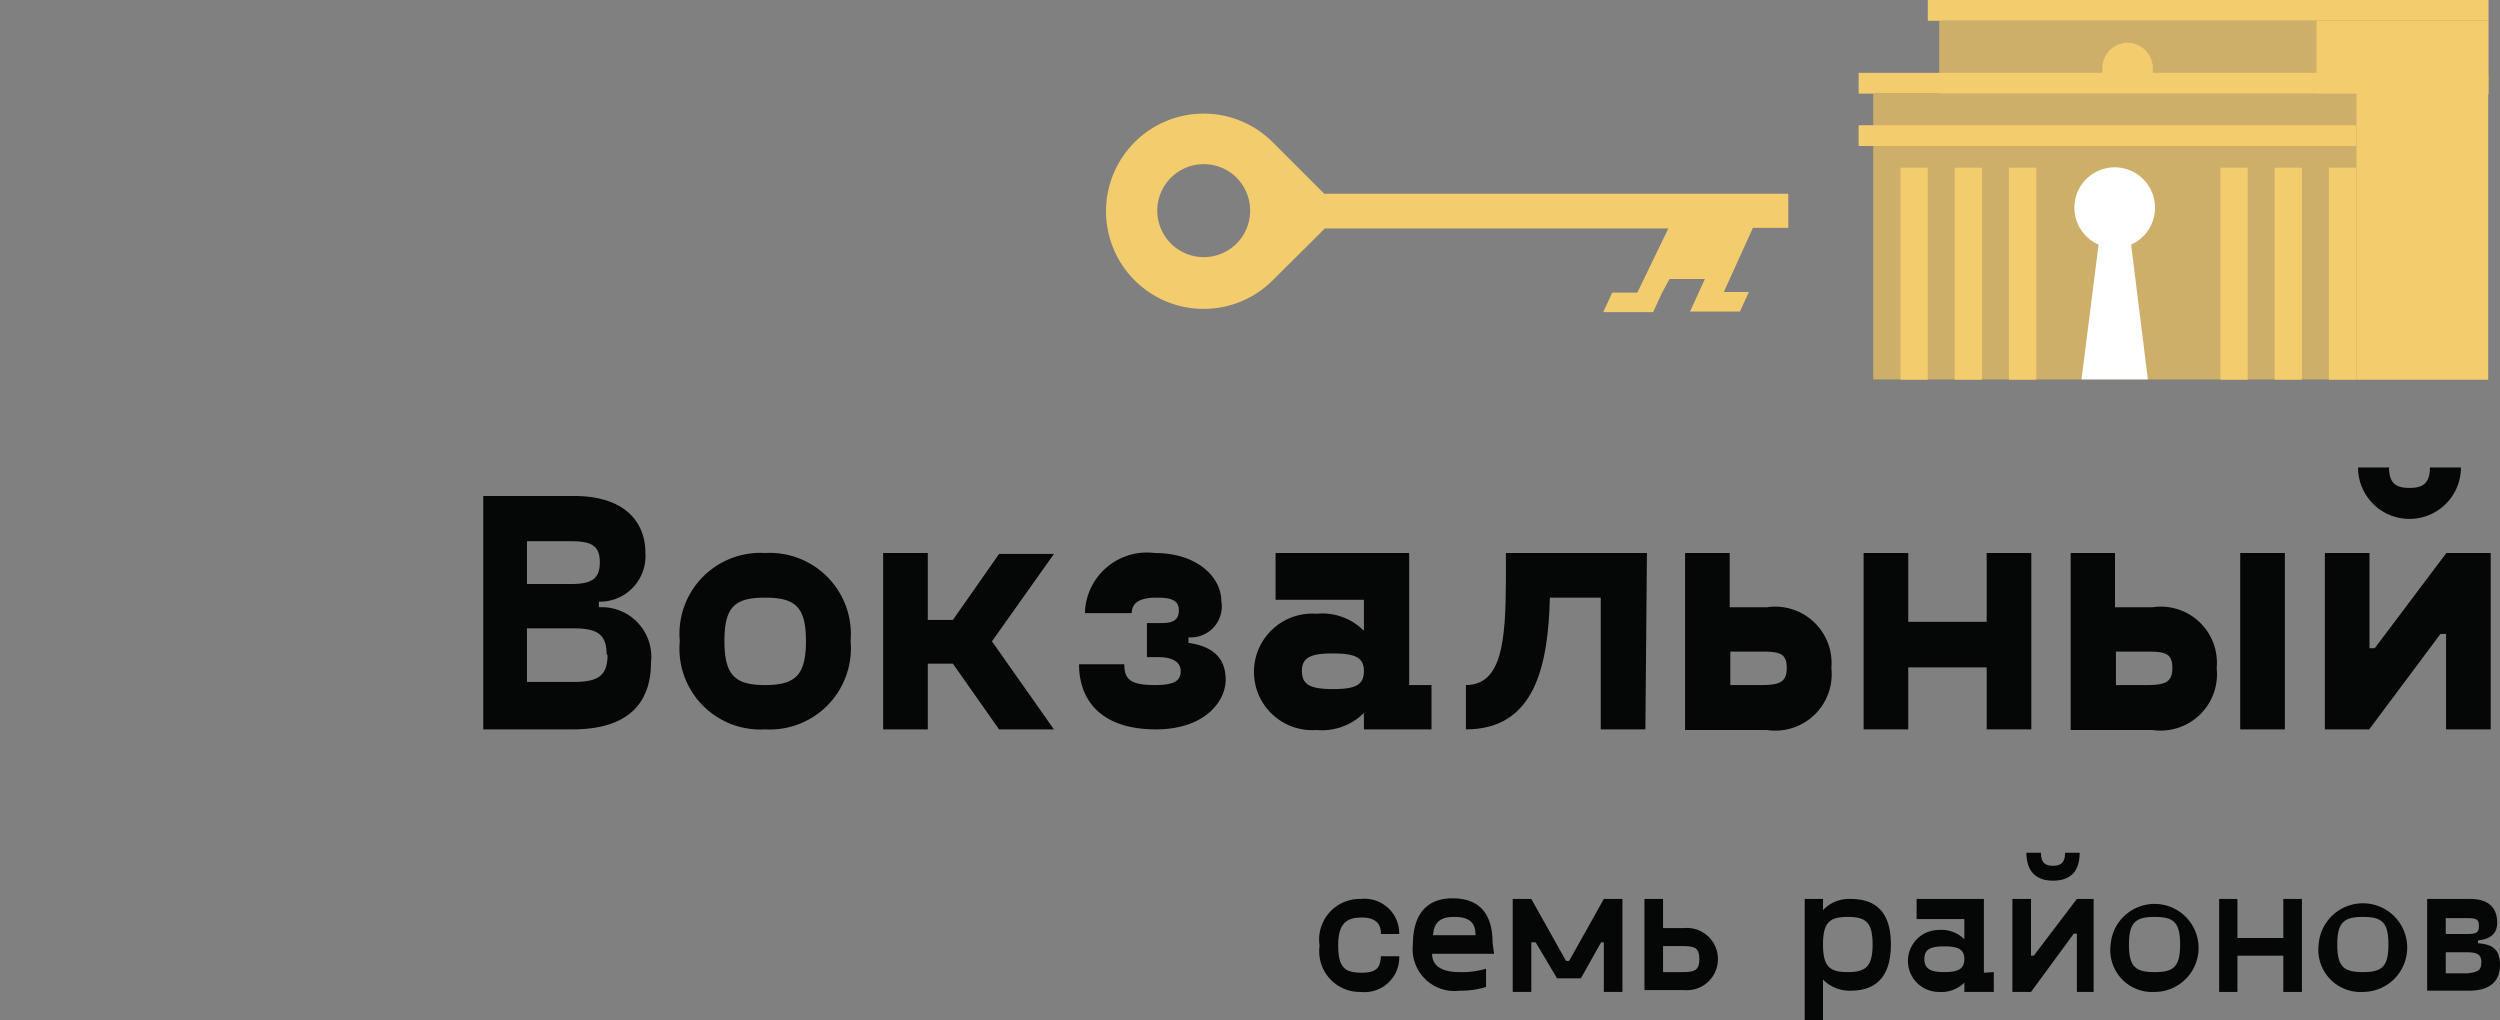 <?xml version="1.0" encoding="UTF-8"?> <svg xmlns="http://www.w3.org/2000/svg" id="Layer_1" data-name="Layer 1" viewBox="0 0 80.65 32.91"><rect x="0" y="0" width="80.65" height="32.91" fill="#808080" stroke="none"/> <defs> <style>.cls-1{fill:#040706;}.cls-2,.cls-4{fill:#f2cc6d;}.cls-3{fill:#ceaf6a;}.cls-4,.cls-5{fill-rule:evenodd;}.cls-5{fill:#fff;}</style> </defs> <title>Вокзальный</title> <path class="cls-1" d="M43.9,29a1.12,1.12,0,0,1,1.24,1.13h-.59c0-.31-.15-.53-.62-.53s-.76.17-.76.89.21.89.76.89.59-.23.62-.53h.59A1.12,1.12,0,0,1,43.9,32a1.31,1.31,0,0,1-1.33-1.49A1.31,1.31,0,0,1,43.9,29Z"></path> <path class="cls-1" d="M48.2,30.77h-2c0,.34.24.59.89.59a2.66,2.66,0,0,0,.85-.11v.59a2.76,2.76,0,0,1-.85.12,1.35,1.35,0,0,1-1.51-1.49c0-.88.37-1.49,1.28-1.49s1.29.55,1.29,1.43Zm-2-.6H47.6c0-.43-.22-.59-.69-.59S46.26,29.77,46.23,30.17Z"></path> <path class="cls-1" d="M52.34,29v3h-.6V30.4h-.09L51,31.56h-.77l-.69-1.16H49.4V32h-.6V29h.6l1.12,2h.1l1.12-2Z"></path> <path class="cls-1" d="M55.42,30.94a1,1,0,0,1-1.09,1H53.05V29h.6v.94h.68A1,1,0,0,1,55.42,30.94Zm-.6,0c0-.39-.18-.42-.59-.42h-.58v.84h.58C54.64,31.36,54.82,31.33,54.82,30.94Z"></path> <path class="cls-1" d="M61,30.47c0,.87-.34,1.49-1.3,1.49a1.19,1.19,0,0,1-.89-.36v1.31h-.59V29h.59v.36A1.15,1.15,0,0,1,59.7,29C60.66,29,61,29.59,61,30.47Zm-.59,0c0-.72-.22-.89-.8-.89s-.8.17-.8.89.22.89.8.89S60.41,31.18,60.41,30.47Z"></path> <path class="cls-1" d="M64.32,31.36V32h-.95v-.3a1.05,1.05,0,0,1-.82.3,1,1,0,1,1,0-2,1.05,1.05,0,0,1,.82.3v-.65H61.83V29H64v2.38Zm-.95-.42c0-.32-.21-.41-.65-.41s-.64.09-.64.41.21.42.64.42S63.37,31.27,63.37,30.94Z"></path> <path class="cls-1" d="M67.54,29v3H67V30.12h-.1L65.52,32h-.6V29h.6v1.83h.09L67,29Zm-2.17-1.49h.47c0,.36.18.42.39.42s.39-.06.39-.42h.47c0,.71-.41.9-.86.9S65.37,28.21,65.37,27.49Z"></path> <path class="cls-1" d="M68.09,30.47A1.42,1.42,0,1,1,69.51,32,1.35,1.35,0,0,1,68.09,30.47Zm2.24,0c0-.72-.21-.89-.82-.89s-.83.17-.83.89.21.89.83.89S70.33,31.18,70.33,30.47Z"></path> <path class="cls-1" d="M74.26,29v3h-.6V30.83H72.18V32h-.59V29h.59v1.26h1.48V29Z"></path> <path class="cls-1" d="M74.8,30.47A1.43,1.43,0,1,1,76.23,32,1.36,1.36,0,0,1,74.8,30.47Zm2.25,0c0-.72-.21-.89-.82-.89s-.83.17-.83.89.21.89.83.89S77.05,31.18,77.05,30.47Z"></path> <path class="cls-1" d="M80.65,31.13c0,.46-.25.83-1,.83H78.3V29h1.39c.63,0,.87.32.87.77,0,.29-.15.52-.62.57v.09C80.46,30.46,80.65,30.68,80.65,31.13Zm-1.75-1h.73c.27,0,.34-.06.34-.26s-.07-.25-.34-.25H78.9Zm1.15.93c0-.25-.1-.34-.46-.34H78.9v.68h.69C80,31.36,80.05,31.27,80.05,31Z"></path> <path class="cls-1" d="M21,21.38c0,1.12-.55,2.15-2.53,2.15H15.59V16h2.92c1.68,0,2.31.87,2.31,1.83a1.47,1.47,0,0,1-1.5,1.58v.18A1.6,1.6,0,0,1,21,21.38Zm-4-2.54h1.43c.66,0,.92-.17.92-.7s-.26-.68-.92-.68H17Zm2.57,2.28c0-.68-.32-.85-1.09-.85H17V22h1.48C19.28,22,19.6,21.82,19.6,21.12Z"></path> <path class="cls-1" d="M21.93,20.68a2.61,2.61,0,0,1,2.75-2.84,2.62,2.62,0,0,1,2.76,2.84,2.62,2.62,0,0,1-2.76,2.85A2.61,2.61,0,0,1,21.93,20.68Zm4.07,0c0-1.1-.34-1.4-1.32-1.4s-1.31.3-1.31,1.4.34,1.42,1.31,1.42S26,21.79,26,20.68Z"></path> <path class="cls-1" d="M32,20.69l2,2.84H32.23l-1.49-2.12h-.81v2.12H28.49V17.84h1.44V20h.81l1.49-2.13H34Z"></path> <path class="cls-1" d="M36.27,21.43c0,.51.23.67,1,.67.63,0,.82-.15.82-.45s-.29-.45-.69-.45H37V20.1h.49c.32,0,.54-.08.54-.41s-.25-.41-.71-.41-.81.11-.81.5H35a2,2,0,0,1,2.25-1.94c1.41,0,2.15.81,2.15,1.55a1,1,0,0,1-1.06,1.17v.18c.79.11,1.2.49,1.2,1.19s-.68,1.6-2.25,1.6c-1.74,0-2.48-.91-2.48-2.1Z"></path> <path class="cls-1" d="M46.18,22.1v1.43H44V23a1.92,1.92,0,0,1-1.53.55,1.88,1.88,0,1,1,0-3.75,1.89,1.89,0,0,1,1.53.55v-1H41.15V17.84h4.31V22.1ZM44,21.65c0-.44-.28-.57-1-.57s-1,.13-1,.57.28.58,1,.58S44,22.1,44,21.65Z"></path> <path class="cls-1" d="M53.08,23.53H51.64V19.28H50c-.06,2.16-.46,4.25-2.71,4.25V22.1c1.18,0,1.28-1.48,1.29-3.36v-.9h4.55Z"></path> <path class="cls-1" d="M59.08,21.55a1.82,1.82,0,0,1-2.08,2H54.36V17.84H55.8v1.75H57A1.82,1.82,0,0,1,59.08,21.55Zm-1.44,0c0-.47-.22-.53-.82-.53h-1V22.1h1C57.42,22.1,57.64,22,57.64,21.55Z"></path> <path class="cls-1" d="M65.53,17.84v5.69H64.09v-2H61.56v2H60.12V17.84h1.44v2.22h2.53V17.84Z"></path> <path class="cls-1" d="M71.51,21.55a1.82,1.82,0,0,1-2.07,2H66.8V17.84h1.43v1.75h1.21A1.81,1.81,0,0,1,71.51,21.55Zm-1.43,0c0-.47-.22-.53-.82-.53h-1V22.1h1C69.86,22.1,70.08,22,70.08,21.55Zm3.63-3.71v5.69H72.27V17.84Z"></path> <path class="cls-1" d="M80.35,17.84v5.69H78.91V20.45h-.18l-2.3,3.08H75V17.84h1.44v3.07h.17l2.31-3.07Zm-4.28-2.76h1c0,.55.27.66.66.66s.66-.11.66-.66h1a1.66,1.66,0,0,1-3.32,0Z"></path> <rect class="cls-2" x="74.72" y="0.67" width="5.56" height="2.37"></rect> <rect class="cls-2" x="76.01" y="2.4" width="4.26" height="9.85"></rect> <rect class="cls-3" x="62.56" y="0.67" width="12.16" height="3.36"></rect> <rect class="cls-2" x="62.19" width="18.09" height="0.67"></rect> <path class="cls-4" d="M69.45,3H67.82v-.8a.82.82,0,0,1,.82-.82h0a.82.82,0,0,1,.81.82Z"></path> <rect class="cls-2" x="59.96" y="2.35" width="16.45" height="0.67"></rect> <rect class="cls-3" x="60.43" y="3.02" width="15.58" height="9.22"></rect> <rect class="cls-2" x="64.81" y="5.41" width="0.88" height="6.84"></rect> <rect class="cls-2" x="73.38" y="5.41" width="0.88" height="6.84"></rect> <rect class="cls-2" x="75.13" y="5.41" width="0.88" height="6.84"></rect> <rect class="cls-2" x="63.06" y="5.41" width="0.88" height="6.84"></rect> <rect class="cls-2" x="61.31" y="5.41" width="0.88" height="6.84"></rect> <rect class="cls-2" x="71.63" y="5.41" width="0.88" height="6.84"></rect> <rect class="cls-2" x="59.96" y="4.04" width="16.05" height="0.67"></rect> <path class="cls-5" d="M69.52,6.71A1.3,1.3,0,1,0,67.7,7.89l-.55,4.35h2.14l-.54-4.35A1.3,1.3,0,0,0,69.52,6.71Z"></path> <path class="cls-4" d="M42.72,6.25,41.06,4.59v0a3.15,3.15,0,1,0,0,4.45h0l1.68-1.67H53.82l-1,2.07h-.81l-.29.63h1.61l.29-.63h0L53.86,9H55l-.48,1.05h1.61l.29-.63h-.81l.94-2.07h1.14V6.25ZM39.89,7.86a1.5,1.5,0,1,1,0-2.13A1.51,1.51,0,0,1,39.89,7.86Z"></path> </svg> 
